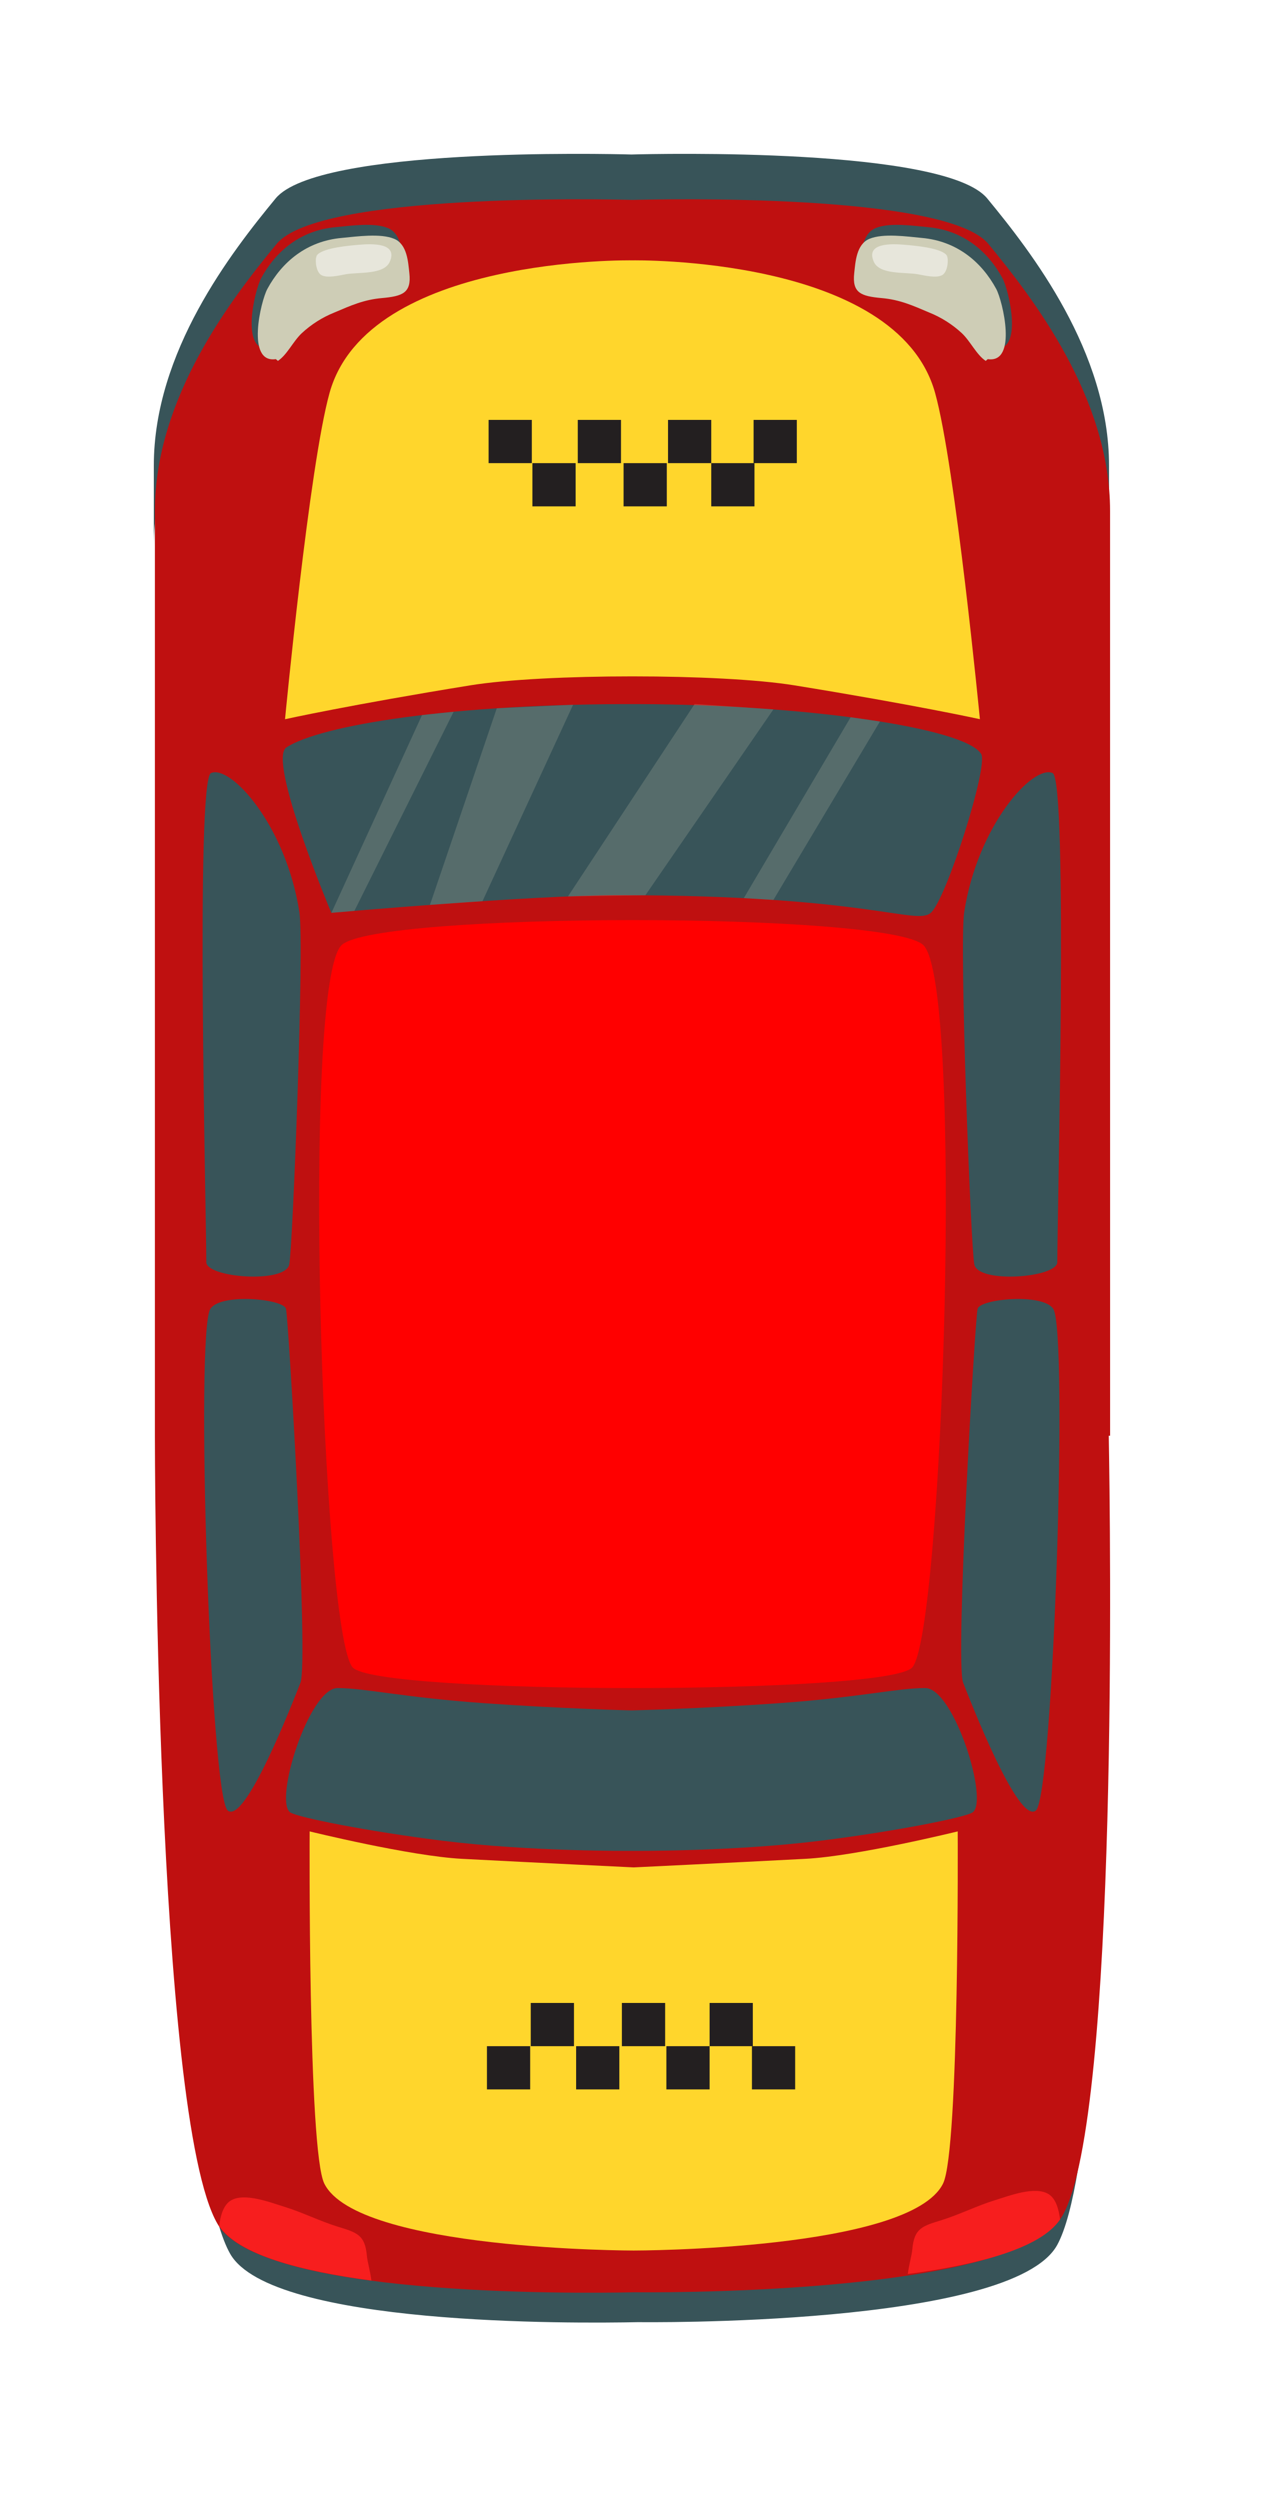 <svg width="33" height="65" viewBox="0 0 33 65" fill="none" xmlns="http://www.w3.org/2000/svg">
<g filter="url(#filter0_d_13_22943)">
<path d="M25.202 50.198C25.029 51.69 24.797 52.849 24.492 53.414C23.328 55.556 13.602 55.424 13.602 55.424C11.929 55.46 4.062 55.529 2.983 53.651C2.647 53.064 2.38 51.81 2.174 50.198H1.961C2.194 52.725 2.527 54.792 2.987 55.599C4.065 57.478 11.932 57.408 13.605 57.373C13.605 57.373 23.332 57.504 24.495 55.362C24.926 54.569 25.206 52.608 25.386 50.198H25.202Z" fill="#385459"/>
<path d="M22.674 2.161C21.577 0.827 14.089 0.998 13.42 1.017C12.748 0.998 5.263 0.827 4.166 2.161C3.017 3.557 1 6.143 1 9.104V11.204C1 8.242 3.017 5.657 4.166 4.26C5.263 2.927 12.751 3.097 13.42 3.116C14.092 3.097 21.577 2.927 22.674 4.26C23.824 5.657 25.84 8.242 25.84 11.204V9.104C25.84 6.143 23.824 3.557 22.674 2.161Z" fill="#385459"/>
<path d="M25.867 10.285C25.867 7.323 23.851 4.739 22.702 3.342C21.604 2.008 14.117 2.18 13.447 2.198C12.775 2.18 5.291 2.008 4.193 3.342C3.043 4.739 1.028 7.323 1.028 10.285V34.327C1.028 34.327 1.028 52.044 2.659 54.823C3.762 56.701 11.8 56.632 13.511 56.596C13.511 56.596 23.451 56.728 24.64 54.586C26.093 51.966 25.873 36.606 25.833 34.327H25.868L25.867 10.285Z" fill="#BF1010"/>
<path d="M21.011 21.572C20.112 20.705 6.783 20.705 5.883 21.572C4.83 22.588 5.372 39.44 6.17 40.35C6.799 41.066 20.095 41.066 20.724 40.35C21.522 39.441 22.066 22.588 21.011 21.572Z" fill="#FF0000"/>
<path d="M21.316 7.212C20.32 3.643 13.443 3.769 13.443 3.769C13.443 3.769 6.566 3.643 5.571 7.212C5.041 9.108 4.412 15.699 4.412 15.699C4.412 15.699 6.104 15.324 9.23 14.818C11.151 14.507 15.736 14.507 17.657 14.818C20.783 15.324 22.482 15.698 22.482 15.698C22.482 15.698 21.845 9.108 21.316 7.212Z" fill="#FFD62C"/>
<path d="M21.905 44.614C21.905 44.614 19.297 45.256 17.946 45.327C15.963 45.431 13.479 45.55 13.479 45.55C13.479 45.55 10.994 45.431 9.011 45.327C7.66 45.256 5.052 44.614 5.052 44.614C5.052 44.614 5.006 52.903 5.433 53.769C6.291 55.511 13.479 55.511 13.479 55.511C13.479 55.511 20.666 55.511 21.524 53.769C21.951 52.903 21.905 44.614 21.905 44.614Z" fill="#FFD62C"/>
<path d="M4.447 16.433C3.946 16.764 5.616 20.733 5.616 20.733C5.616 20.733 10.793 20.273 13.088 20.273C19.577 20.273 20.81 21.067 21.205 20.733C21.6 20.398 22.711 16.917 22.515 16.602C22.08 15.902 17.801 15.319 13.637 15.306C8.768 15.286 5.318 15.858 4.447 16.433Z" fill="#385459"/>
<path d="M21.059 40.887C20.33 40.887 19.363 41.13 17.262 41.28C15.268 41.423 13.42 41.468 13.42 41.468C13.42 41.468 11.573 41.423 9.578 41.28C7.477 41.13 6.508 40.89 5.781 40.887C5.032 40.887 4.112 43.84 4.551 44.122C4.751 44.252 6.559 44.613 8.508 44.857C10.812 45.144 13.42 45.12 13.42 45.12C13.42 45.12 16.028 45.144 18.332 44.857C20.281 44.614 22.088 44.252 22.289 44.122C22.728 43.84 21.808 40.885 21.059 40.887Z" fill="#385459"/>
<path d="M2.486 17.099C2.081 17.278 2.365 28.605 2.365 29.814C2.365 30.219 4.429 30.381 4.523 29.87C4.617 29.36 4.916 21.568 4.786 20.719C4.437 18.454 2.995 16.873 2.486 17.099Z" fill="#385459"/>
<path d="M2.471 31.027C2.749 30.612 4.37 30.77 4.437 31.027C4.504 31.285 5.027 40.201 4.814 40.746C4.601 41.29 3.375 44.435 2.923 44.072C2.471 43.708 2.076 31.617 2.471 31.027Z" fill="#385459"/>
<path d="M24.373 17.099C24.778 17.278 24.495 28.605 24.495 29.814C24.495 30.219 22.43 30.381 22.336 29.87C22.242 29.36 21.944 21.568 22.073 20.719C22.422 18.454 23.864 16.873 24.373 17.099Z" fill="#385459"/>
<path d="M24.389 31.027C24.11 30.612 22.489 30.77 22.422 31.027C22.355 31.285 21.833 40.201 22.046 40.746C22.259 41.29 23.485 44.435 23.937 44.072C24.389 43.708 24.784 31.617 24.389 31.027Z" fill="#385459"/>
<path d="M19.375 3.821C19.405 3.54 19.427 3.071 19.77 2.93C20.128 2.78 20.742 2.869 21.134 2.906C22.044 2.987 22.689 3.532 23.068 4.231C23.238 4.546 23.626 6.175 22.847 6.057L22.793 6.104C22.55 5.942 22.399 5.594 22.172 5.381C21.923 5.152 21.635 4.97 21.322 4.844C20.899 4.664 20.559 4.511 20.091 4.47C19.546 4.421 19.318 4.34 19.375 3.821Z" fill="#385459"/>
<path d="M19.214 4.1C19.245 3.82 19.267 3.351 19.609 3.209C19.967 3.06 20.581 3.149 20.974 3.186C21.884 3.267 22.529 3.813 22.906 4.511C23.076 4.825 23.465 6.454 22.686 6.337L22.633 6.383C22.39 6.221 22.238 5.875 22.012 5.662C21.763 5.432 21.475 5.25 21.161 5.124C20.738 4.944 20.398 4.791 19.931 4.75C19.387 4.701 19.157 4.616 19.214 4.1Z" fill="#CECDB6"/>
<path opacity="0.5" d="M21.616 3.616C21.676 3.728 21.65 4.06 21.509 4.148C21.356 4.243 21.024 4.158 20.867 4.13C20.529 4.071 19.874 4.147 19.723 3.806C19.503 3.307 20.187 3.335 20.519 3.363C20.785 3.386 21.41 3.439 21.597 3.613C21.628 3.642 21.642 3.728 21.643 3.713L21.616 3.616Z" fill="white"/>
<path d="M7.485 3.821C7.454 3.54 7.432 3.071 7.089 2.93C6.731 2.78 6.118 2.869 5.725 2.906C4.815 2.987 4.17 3.532 3.792 4.231C3.622 4.546 3.234 6.175 4.013 6.057L4.066 6.104C4.309 5.942 4.461 5.594 4.687 5.381C4.936 5.152 5.224 4.97 5.538 4.844C5.96 4.664 6.301 4.511 6.768 4.47C7.311 4.421 7.541 4.34 7.485 3.821Z" fill="#385459"/>
<path d="M7.645 4.1C7.614 3.82 7.592 3.351 7.251 3.209C6.893 3.06 6.279 3.149 5.885 3.186C4.976 3.267 4.33 3.813 3.953 4.511C3.782 4.825 3.394 6.454 4.173 6.337L4.227 6.383C4.47 6.221 4.621 5.875 4.848 5.662C5.096 5.432 5.384 5.25 5.698 5.124C6.121 4.944 6.461 4.791 6.928 4.75C7.472 4.701 7.702 4.616 7.645 4.1Z" fill="#CECDB6"/>
<path opacity="0.5" d="M5.243 3.616C5.183 3.728 5.21 4.06 5.35 4.148C5.503 4.243 5.836 4.158 5.992 4.13C6.331 4.071 6.985 4.147 7.136 3.806C7.356 3.307 6.672 3.335 6.34 3.363C6.075 3.386 5.449 3.439 5.262 3.613C5.232 3.642 5.217 3.728 5.216 3.713L5.243 3.616Z" fill="white"/>
<path d="M6.541 55.652C6.494 55.097 6.277 55.043 5.778 54.889C5.316 54.746 4.856 54.514 4.396 54.374C4.045 54.267 3.343 53.989 2.991 54.218C2.81 54.335 2.732 54.602 2.699 54.873C3.198 55.617 4.81 56.047 6.658 56.291C6.63 56.058 6.554 55.8 6.541 55.652Z" fill="#F71E1E"/>
<path d="M20.724 55.483C20.772 54.928 20.988 54.874 21.488 54.72C21.949 54.577 22.409 54.345 22.869 54.204C23.221 54.097 23.922 53.819 24.275 54.049C24.456 54.165 24.533 54.433 24.567 54.703C24.067 55.448 22.456 55.877 20.607 56.122C20.635 55.889 20.712 55.632 20.724 55.483Z" fill="#F71E1E"/>
<path opacity="0.2" d="M9.919 15.414L8.181 20.526L9.547 20.43L11.903 15.323L9.919 15.414Z" fill="#CECDB6"/>
<path opacity="0.2" d="M11.77 20.306L15.064 15.303L17.112 15.443L13.783 20.276L11.77 20.306Z" fill="#CECDB6"/>
<path opacity="0.2" d="M16.343 20.35L19.121 15.647L19.882 15.758L17.112 20.397L16.343 20.35Z" fill="#CECDB6"/>
<path opacity="0.2" d="M7.975 15.591L5.618 20.733L6.216 20.682L8.797 15.504L7.975 15.591Z" fill="#CECDB6"/>
<path d="M13.149 7.917H12.025V9.041H13.149V7.917Z" fill="#231F20"/>
<path d="M14.34 9.041H13.216V10.165H14.34V9.041Z" fill="#231F20"/>
<path d="M15.496 7.917H14.372V9.041H15.496V7.917Z" fill="#231F20"/>
<path d="M11.969 9.041H10.845V10.165H11.969V9.041Z" fill="#231F20"/>
<path d="M16.62 9.041H15.496V10.165H16.62V9.041Z" fill="#231F20"/>
<path d="M10.83 7.917H9.706V9.041H10.83V7.917Z" fill="#231F20"/>
<path d="M17.721 7.917H16.597V9.041H17.721V7.917Z" fill="#231F20"/>
<path d="M13.106 50.198H11.982V51.322H13.106V50.198Z" fill="#231F20"/>
<path d="M14.297 49.074H13.172V50.198H14.297V49.074Z" fill="#231F20"/>
<path d="M15.453 50.198H14.329V51.322H15.453V50.198Z" fill="#231F20"/>
<path d="M11.926 49.074H10.802V50.198H11.926V49.074Z" fill="#231F20"/>
<path d="M16.577 49.074H15.453V50.198H16.577V49.074Z" fill="#231F20"/>
<path d="M10.787 50.198H9.663V51.322H10.787V50.198Z" fill="#231F20"/>
<path d="M17.678 50.198H16.554V51.322H17.678V50.198Z" fill="#231F20"/>
</g>
<defs>
<filter id="filter0_d_13_22943" x="0" y="0" width="32.868" height="64.384" filterUnits="userSpaceOnUse" color-interpolation-filters="sRGB">
<feFlood flood-opacity="0" result="BackgroundImageFix"/>
<feColorMatrix in="SourceAlpha" type="matrix" values="0 0 0 0 0 0 0 0 0 0 0 0 0 0 0 0 0 0 127 0" result="hardAlpha"/>
<feOffset dx="3" dy="3"/>
<feGaussianBlur stdDeviation="2"/>
<feComposite in2="hardAlpha" operator="out"/>
<feColorMatrix type="matrix" values="0 0 0 0 0 0 0 0 0 0 0 0 0 0 0 0 0 0 0.25 0"/>
<feBlend mode="normal" in2="BackgroundImageFix" result="effect1_dropShadow_13_22943"/>
<feBlend mode="normal" in="SourceGraphic" in2="effect1_dropShadow_13_22943" result="shape"/>
</filter>
</defs>
</svg>
